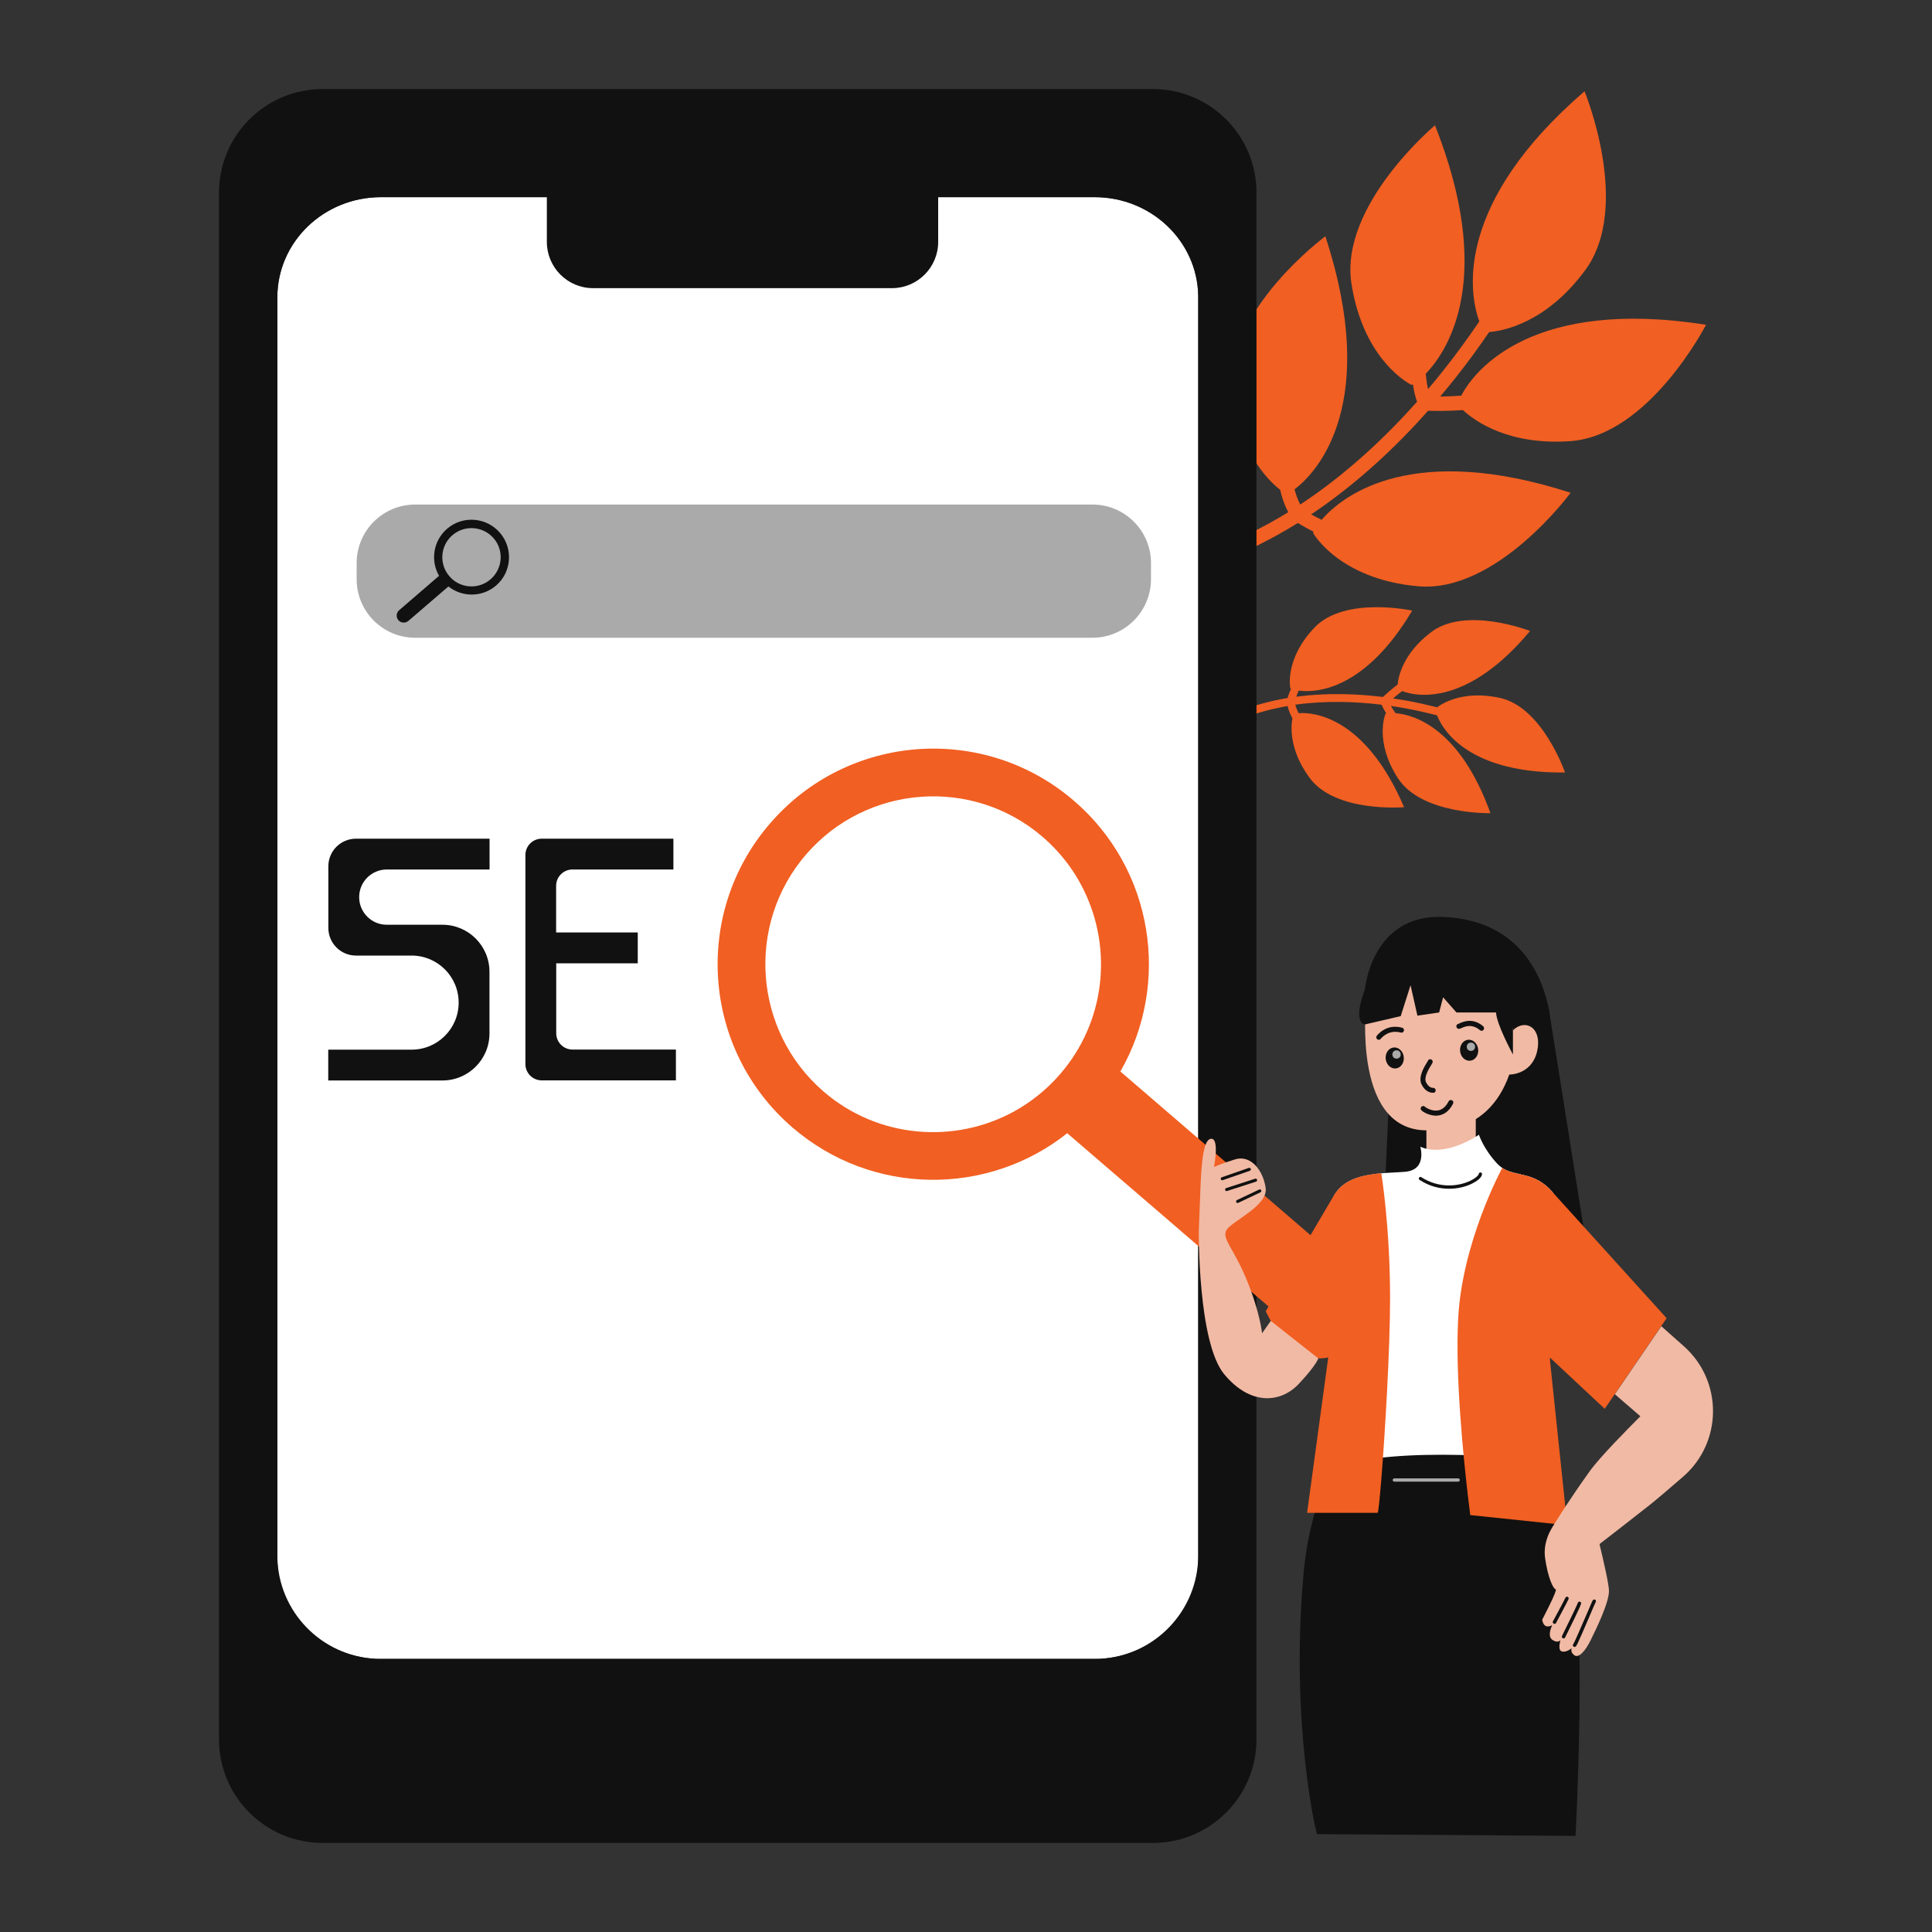 <svg xmlns="http://www.w3.org/2000/svg" xmlns:xlink="http://www.w3.org/1999/xlink" x="0px" y="0px" viewBox="0 0 2000 2000" style="enable-background:new 0 0 2000 2000;" xml:space="preserve"><rect x="0" y="0" width="2000" height="2000" fill="#333333" stroke="none"/><style type="text/css">	.st0{fill:#FFFFFF;}	.st1{fill:#F15F22;}	.st2{fill:#AAAAAA;}	.st3{fill:#F1BAA4;}	.st4{fill:#111111;}</style><g id="Layer_1"></g><g id="Layer_2"></g><g id="Layer_3"></g><g id="Layer_4">	<g>		<path class="st1" d="M1512.7,409.6c-8.3,0.6-15.8,0.8-21.8,0.9c6-7.1,11.6-14,16.9-20.7c12.5-15.8,23.8-31.4,33.8-46.1   c13.5-1,58.6-8.7,99.4-64c48.6-66-0.7-185.2-0.7-185.2c-133.2,114.8-120.4,207.1-108.9,238.2c-10.7,15.7-22.9,32.7-36.7,50.1   c-5.1,6.5-10.6,13.2-16.4,20c-1-4.6-1.8-9.8-2.4-15.9c25.9-26.8,70.6-103,9.6-257.2c0,0-99,82.8-86.5,163.8   c12.5,81,61.9,104.8,61.9,104.8c0,0.2,0.7,0.1,1.7-0.5c1,6.6,2.4,12.7,4.3,18.1c-32.1,36-72.7,74.7-120.9,106.4   c-2.5-4.8-4.4-10.1-5.9-15.8c24.5-18.2,88.3-89.8,31.9-261.9c0,0-103.8,76.7-96.2,158.3c5.9,63.5,36.2,93.8,49.4,104.1   c1.9,8.5,4.7,16.3,8.4,23.2c-24.7,15.2-51.2,28.5-79.4,38.7c-3.8,1.4-5.8,5.6-4.4,9.4c0.6,1.5,1.6,2.8,2.9,3.6   c1.9,1.2,4.3,1.6,6.5,0.8c30.1-10.8,58.2-25.1,84.3-41.3c3.4,2.1,9,5.4,16.2,8.9c-0.4,1-0.5,1.6-0.3,1.6c0,0,27,47.8,108.6,55   c81.6,7.2,157.9-96.8,157.9-96.8c-161.6-52.3-234.4,0.8-257.7,28c-4.2-2-7.9-3.9-10.9-5.6c48.2-32.2,88.8-71,121.1-107.3   c6.1,0.2,19.4,0.5,36-0.7c12.1,11.2,46.9,36.6,111,32.2c81.7-5.7,140.7-120.5,140.7-120.5C1587.3,308,1526.8,382.3,1512.7,409.6z"></path>		<path class="st1" d="M1451.5,715.4c-3.7,2.8-6.9,5.5-9.4,7.6c5.1,0.8,10,1.6,14.6,2.4c11,2,21.4,4.4,31,6.8   c6-4.5,27.6-17.8,64.8-9.8c44.4,9.6,67.6,77.3,67.6,77.3c-97.5,1-125.9-42.1-132.5-59.2c-10.2-2.6-21.5-5.2-33.6-7.4   c-4.5-0.8-9.2-1.6-14.1-2.3c1.2,2.3,2.8,4.8,4.8,7.5c20.6,1.6,67.1,17,98.2,103.5c0,0-71.5,1.8-96-36.5   c-24.5-38.3-12.7-66.3-12.7-66.3c-0.1-0.1,0.2-0.3,0.9-0.4c-2-3.1-3.6-6.2-4.9-9.1c-26.5-3.2-57.6-4.4-89.3,0   c0.7,2.9,1.9,5.8,3.4,8.8c16.9-1.4,69.7,5,109.2,97.3c0,0-71.3,6.1-98-30.6c-20.8-28.6-19.3-52.3-17.6-61.4c-2.3-4.2-4-8.5-5-12.7   c-15.8,2.7-31.7,6.9-47.2,13c-2.1,0.8-4.4-0.2-5.3-2.3c-0.3-0.8-0.4-1.7-0.1-2.6c0.3-1.2,1.2-2.2,2.4-2.7   c16.5-6.5,33.4-10.9,50.2-13.7c0.6-2.2,1.8-5.5,3.5-9.7c-0.5-0.3-0.8-0.5-0.7-0.5c0,0-6.3-29.8,25-62.7   c31.3-32.9,101.2-17.6,101.2-17.6c-48.1,80.9-97.8,85.5-117.5,82.8c-1,2.4-1.9,4.5-2.5,6.3c31.8-4.2,63-3,89.7,0.3   c2.5-2.3,7.9-7.3,15.2-12.9c0.9-9.1,6.1-32.4,34.4-54c36.1-27.6,102.7-1.4,102.7-1.4C1519.7,730.3,1467.3,721.6,1451.5,715.4z"></path>		<path class="st0" d="M1240.4,307.8v1305.8c0,55.5-45.1,100.8-101.8,103.6c-1.8,0.1-3.7,0.1-5.5,0.1H394.4c-1.9,0-3.7,0-5.5-0.1   c-20.9-1-40.2-7.8-56.3-18.8c-27.5-18.8-45.5-49.8-45.5-84.8V307.8c0-57.3,48-103.7,107.3-103.7h738.7   c58.7,0,106.3,45.5,107.3,102C1240.4,306.7,1240.4,307.2,1240.4,307.8z"></path>		<path class="st4" d="M1193.5,92.2H334c-59.3,0-107.3,48-107.3,107.3v1601c0,59.3,48,107.3,107.3,107.3h859.4   c59.3,0,107.3-48,107.3-107.3v-1601C1300.8,140.3,1252.8,92.2,1193.5,92.2z M1240.4,1610c0,57.4-45.1,104.3-101.8,107.2   c-1.8,0.1-3.7,0.1-5.5,0.1H394.4c-1.9,0-3.7,0-5.5-0.1c-56.1-2.9-100.8-48.7-101.8-105.3V307.8c0-57.3,48-103.7,107.3-103.7h171.7   v46.3c0,26.5,21.5,47.9,47.9,47.9h309.3c26.5,0,47.9-21.5,47.9-47.9v-46.3h161.9c58.7,0,106.3,45.5,107.3,102V1610z"></path>		<path class="st4" d="M368.5,989.2h57.6c26.9,0,48.7,21.8,48.7,48.7v0c0,26.9-21.8,48.7-48.7,48.7h-86.3v31.9H458   c26.9,0,48.7-21.8,48.7-48.7V1006c0-26.9-21.8-48.7-48.7-48.7h-57.6c-15.8,0-28.6-12.8-28.6-28.6v0c0-15.8,12.8-28.6,28.6-28.6   h106.4v-31.9H368.5c-15.8,0-28.6,12.8-28.6,28.6v63.7C339.9,976.4,352.7,989.2,368.5,989.2z"></path>		<path class="st4" d="M575.7,997.2h84.5v-31.9h-84.5V917c0-9.4,7.6-16.9,16.9-16.9h104.5v-31.9H560.8c-9.4,0-16.9,7.6-16.9,16.9   v216.4c0,9.4,7.6,16.9,16.9,16.9h138.9v-31.9h-107c-9.4,0-16.9-7.6-16.9-16.9V997.2z"></path>		<path class="st2" d="M1130.8,660.2H429.8c-33.5,0-60.6-27.1-60.6-60.6v-16.7c0-33.5,27.1-60.6,60.6-60.6h701.1   c33.5,0,60.6,27.1,60.6,60.6v16.7C1191.4,633.1,1164.3,660.2,1130.8,660.2z"></path>		<path class="st4" d="M517.5,551.5c-14-16.2-38.5-18.1-54.7-4.1c-14.3,12.3-17.4,32.9-8.3,48.7l-41.3,35.6   c-3.1,2.6-3.4,7.3-0.8,10.3c1.4,1.7,3.5,2.5,5.6,2.5c1.7,0,3.4-0.6,4.8-1.8l12.6-10.8l10.9-9.4l17.9-15.4   c14.3,11.4,35.1,11.3,49.4-1C529.7,592.2,531.5,567.7,517.5,551.5z M507.8,599.7L507.8,599.7c-9.8,8.5-23.6,9.5-34.3,3.6   c-3.1-1.7-5.9-4-8.3-6.8c-8.1-9.4-9.4-22.3-4.3-32.8c1.2-2.6,2.9-5,4.9-7.2c0.8-0.9,1.7-1.7,2.6-2.5c12.6-10.9,31.7-9.4,42.6,3.2   C521.9,569.7,520.4,588.8,507.8,599.7z"></path>		<path class="st4" d="M1602.8,1041.5c1,5.2,51.4,323.1,51.4,323.1s-227.6-32.3-225.8-32.3s14.2-334,17.4-332.3   C1448.9,1001.7,1602.8,1041.5,1602.8,1041.5z"></path>		<path class="st4" d="M1413,1024.2c0,0,6.5-78,80.8-75c74.3,3,100.4,54,108.9,92.3c8.5,38.3,5.1,123.9-74.3,125.1   C1449.1,1167.8,1413,1024.2,1413,1024.2z"></path>		<rect x="1476.6" y="1144.5" class="st3" width="51.1" height="97.2"></rect>		<path class="st3" d="M1413,1054.6c0.7,1.8-2.4,44.5,11.4,77.5c6.4,15.2,16.3,28.3,32,34.4c8,3.1,17.4,4.4,28.5,3.2   c0,0,55,6.1,77.5-57.3c0,0,23.1,0.4,28.8-24c5.6-24.4-11.9-34.4-25-21.9c0,0-8.4-74.4-75.2-73.1   C1424.3,994.6,1413,1054.6,1413,1054.6z"></path>		<path class="st4" d="M1533.8,1067.1c-0.6,0-1.2-0.2-1.7-0.6c-8.4-7.2-16-3.7-19.3-2.2c-1.4,0.6-2.9,1.3-4.3,0.1   c-1.1-0.9-1.2-2.6-0.3-3.7c0.5-0.5,1.1-0.8,1.8-0.9c0.2-0.1,0.4-0.2,0.6-0.3c3.4-1.6,13.9-6.5,24.8,2.9c1.1,0.9,1.2,2.6,0.3,3.7   C1535.2,1066.8,1534.5,1067.1,1533.8,1067.1z M1511.9,1060.5L1511.9,1060.5L1511.9,1060.5z M1511.9,1060.5L1511.9,1060.5   L1511.9,1060.5z M1511.9,1060.5C1511.9,1060.5,1511.9,1060.5,1511.9,1060.5S1511.9,1060.5,1511.9,1060.5z M1511.9,1060.5   C1511.9,1060.5,1511.9,1060.5,1511.9,1060.5L1511.9,1060.5z M1511.9,1060.5C1511.9,1060.5,1511.9,1060.5,1511.9,1060.5   C1511.9,1060.5,1511.9,1060.5,1511.9,1060.5z M1511.9,1060.5C1511.9,1060.5,1511.9,1060.5,1511.9,1060.5   C1511.9,1060.5,1511.9,1060.5,1511.9,1060.5z M1511.9,1060.5C1511.9,1060.5,1511.9,1060.5,1511.9,1060.5   C1511.9,1060.5,1511.9,1060.5,1511.9,1060.5z M1511.9,1060.5L1511.9,1060.5L1511.9,1060.5z M1511.9,1060.5   C1511.9,1060.5,1511.9,1060.5,1511.9,1060.5C1511.9,1060.5,1511.9,1060.5,1511.9,1060.5z M1511.9,1060.5L1511.9,1060.5   L1511.9,1060.5z M1511.9,1060.5C1511.9,1060.5,1511.9,1060.5,1511.9,1060.5S1511.9,1060.5,1511.9,1060.5z M1511.9,1060.5   C1511.9,1060.5,1511.9,1060.5,1511.9,1060.5C1511.9,1060.5,1511.9,1060.5,1511.9,1060.5z M1511.9,1060.5L1511.9,1060.5   L1511.9,1060.5z"></path>		<path class="st4" d="M1427.3,1076.4c-0.5,0-1.1-0.2-1.5-0.5c-1.2-0.8-1.4-2.5-0.6-3.6c0.4-0.5,9.7-13,26.3-8.4   c1.4,0.4,2.2,1.8,1.8,3.2c-0.4,1.4-1.8,2.2-3.2,1.8c-13.2-3.6-20.7,6.4-20.8,6.5C1428.9,1076,1428.1,1076.4,1427.3,1076.4z"></path>		<path class="st4" d="M1483.2,1131.2c-2.1,0-7.7-0.8-11.6-8.6c-3.8-7.7,2.9-18.5,5.7-23c0.3-0.6,0.6-1,0.8-1.3   c0.3-1,1.1-1.7,2.2-1.8c1.4-0.1,2.7,0.9,2.8,2.3c0.1,1-0.3,1.7-1.4,3.5c-2.2,3.5-8,12.8-5.5,18c3,6.1,6.9,5.8,7.1,5.8   c1.4-0.1,2.7,0.9,2.9,2.3c0.2,1.4-0.8,2.7-2.2,2.9C1484,1131.2,1483.7,1131.2,1483.2,1131.2z M1478,1099.3   C1478,1099.3,1478,1099.3,1478,1099.3C1478,1099.3,1478,1099.3,1478,1099.3z M1478,1099.3C1478,1099.3,1478,1099.3,1478,1099.3   C1478,1099.3,1478,1099.3,1478,1099.3z"></path>		<path class="st4" d="M1484.5,1154.8c-6.4-0.6-13-4.4-13.7-6.4c-0.5-1.4,0.3-2.8,1.6-3.3c1.1-0.4,2.2,0,2.9,0.8   c1,0.8,7,4.7,13.4,3.6c4.5-0.8,8.1-4,10.9-9.4c0.7-1.3,2.2-1.8,3.5-1.1c1.3,0.7,1.8,2.2,1.1,3.5c-5.6,11-13.6,12.8-19.3,12.4   C1484.8,1154.9,1484.7,1154.8,1484.5,1154.8z M1475.8,1146.7C1475.8,1146.7,1475.8,1146.7,1475.8,1146.7   C1475.8,1146.7,1475.8,1146.7,1475.8,1146.7z M1475.8,1146.7C1475.8,1146.7,1475.8,1146.7,1475.8,1146.7   C1475.8,1146.7,1475.8,1146.7,1475.8,1146.7z"></path>					<ellipse transform="matrix(0.995 -0.103 0.103 0.995 -103.887 162.44)" class="st4" cx="1520.4" cy="1086.8" rx="9.4" ry="10.9"></ellipse>		<circle class="st2" cx="1522.7" cy="1083.6" r="4.3"></circle>					<ellipse transform="matrix(0.995 -0.103 0.103 0.995 -105.118 154.548)" class="st4" cx="1443.4" cy="1094.8" rx="9.4" ry="10.9"></ellipse>		<circle class="st2" cx="1445.7" cy="1091.6" r="4.3"></circle>		<path class="st4" d="M1566.2,1066.5v25.1c0,0-17-31.1-17.5-43.5h-41l-13.8-15.7l-4.1,15.7l-22.5,3.3l-7.1-31.5l-10.2,32l-37,8.6   c0,0-13.5-0.5,0-36.3s54.5-47.8,89.6-42.9c35.1,4.9,63.7,41.4,63.5,54.6C1566,1049.1,1566.2,1066.5,1566.2,1066.5z"></path>		<path class="st0" d="M1375.6,1390.8c0.1,4.5,0.2,8.9,0.4,13.3c1.7,60.8,4.3,115.4,4.3,115.4l49.5,13.8l76.7,21.3l13-6.7l71.5-36.9   c0,0,7.1-49,13.3-106v-0.1c7.9-72.6,14.2-157.9,2.6-171.2c-18.4-21.1-37.5-15.4-51.7-24.6c-1.8-1.2-3.5-2.6-5.2-4.4   c-14.5-15.6-19-30-19-30c-1.7,1-34.8,23.8-60.7,12.4c0,0,7.2,23.8-15.5,25.9c-6.8,0.6-15.6,0.8-24.9,1.6   c-17.8,1.6-37.2,5.6-47,20.1c-0.1,0.1-0.1,0.2-0.2,0.3c-2,2.9-3.5,6.3-4.6,10.1C1373.6,1261.3,1374,1327.4,1375.6,1390.8z"></path>		<path class="st4" d="M1591,1511c0,0-144.9-15.8-210.7,8.5c0,0-24.5,36.3-31.1,112.1c-13.5,154.3,13.8,269.9,14.4,267.1l267.4,1.8   c0,0,12.5-236-5.2-290.4C1608.1,1555.6,1591,1511,1591,1511z"></path>		<path class="st1" d="M1519.5,1547.9c1.5,12.8,2.5,20.5,2.5,20.5l87,9.1l13.4,1.4l-2-19.3l-16.2-154.5l57,53.3l10.4-15.2l48.1-70.4   l5.6-8.2l-118.5-130.9l0,0.1v-0.1c-18.4-21.1-37.5-15.3-51.7-24.6c-1.1,2-41.4,76.8-45.6,155.6   C1506.3,1424.6,1515,1509.4,1519.5,1547.9z"></path>		<path class="st1" d="M1310.3,1357.3l72.5-123.1c0,0,0,0.1,0.1,0.4c9.8-14.5,29.2-18.6,47-20.1c0,0,9.1,54.9,9.1,129.5   c0,52.5-5.3,141.3-9.2,189.2c-1.7,20-3,32.9-3.7,32.9c-2.3,0-73,0-73,0l21.9-160.9C1335.1,1414.4,1310.3,1357.3,1310.3,1357.3z"></path>		<path class="st4" d="M1500.1,1230.6c8.9,0,17-2.1,23.3-5.1c5-2.4,10.4-6.2,10.8-9.9c0.1-0.9-0.6-1.8-1.5-1.9   c-0.9-0.1-1.8,0.6-1.9,1.5c-0.1,1.2-2.7,4.2-8.9,7.2c-12.4,5.9-32.3,8-50.6-3.8c-0.8-0.5-1.8-0.3-2.3,0.5   c-0.5,0.8-0.3,1.8,0.5,2.3C1479.7,1228.1,1490.4,1230.6,1500.1,1230.6z"></path>		<path class="st2" d="M1443.4,1533.8h66.1c0.9,0,1.7-0.8,1.7-1.7s-0.8-1.7-1.7-1.7h-66.1c-0.9,0-1.7,0.8-1.7,1.7   S1442.4,1533.8,1443.4,1533.8z"></path>		<path class="st3" d="M1610.4,1645.2c-2.5-0.4-8-11.8-10.9-32.1c-2-14.3,3.6-25.6,7.1-31.5c0,0,0.9-1.5,2.5-4.1   c1.9-3,4.8-7.7,8.5-13.4c0.9-1.4,1.9-2.9,2.9-4.4c6.7-10.2,15.4-23.1,25.4-37c10.6-14.7,39.1-43.4,52.2-56.6l-26.4-22.8l48.1-70.4   l23.3,20.7c40.6,36,40.2,99.6-0.8,135.1c-15.7,13.6-29.2,25.1-35,29.6c-24.2,19-41.4,32.4-51.5,40.1c4.7,19.7,9.7,41.8,9.8,48.3   c0.2,12.4-13.7,40.5-18.9,51.1c-5.2,10.6-12.1,19-16.8,15.8c-4.6-3.1-3-7.2-2.9-7.4c-0.1,0.1-5.3,4.6-10.1,3.4   c-4.7-1.2-1.6-11.1-1.5-11.6c-0.2,0.2-3.4,3.4-8.7-0.7c-5.4-4.2,0.2-15,0.2-15c-9.5,5.2-10.4-5.7-10.4-5.7   S1612.9,1645.5,1610.4,1645.2z"></path>		<path class="st4" d="M1628.3,1703.7c0-0.1-0.1-0.3-0.1-0.4c0-0.6,0.2-1.1,0.6-1.5c1.3-2.1,8.1-17.9,12.7-28.5   c6.8-15.9,7.1-16.5,7.6-17c0.7-0.7,1.8-0.7,2.5,0c0.6,0.6,0.7,1.6,0.2,2.3c-0.6,1-3.9,8.7-7,16.1c-12.9,30-13,30-14.6,30.2   C1629.3,1705,1628.6,1704.4,1628.3,1703.7z"></path>		<path class="st4" d="M1616.9,1694.8c-0.1-0.4-0.1-0.9,0.1-1.3c5.9-12,15.5-31.6,16.3-34c0.1-0.4,0.2-0.8,0.6-1.1   c0.7-0.6,1.9-0.6,2.5,0.2c1,1.2,1.2,1.3-16.2,36.5c-0.4,0.9-1.5,1.2-2.4,0.8C1617.3,1695.6,1617,1695.3,1616.9,1694.8z"></path>		<path class="st4" d="M1607.5,1679.8c-0.2-0.4-0.1-1,0.1-1.4c3.3-6.1,12-22.3,12.9-24.4c0.4-0.9,1.4-1.3,2.3-1   c0.9,0.4,1.3,1.4,1,2.3c-1.1,2.7-12.6,23.9-13,24.8c-0.5,0.9-1.5,1.2-2.4,0.7C1608,1680.6,1607.7,1680.2,1607.5,1679.8z"></path>		<path class="st1" d="M820.5,1167.3c82.5,71,202.1,71.1,284.3,5.8l102.9,88.5l62.5,53.9l72.3,62.2c8,6.8,17.7,10.2,27.5,10.2   c11.9,0,23.6-5,31.9-14.7c15.2-17.6,13.2-44.2-4.4-59.4l-237.7-204.6c52.3-91,34.5-209.2-48-280.2   c-93.4-80.4-234.4-69.9-314.8,23.6C716.5,945.9,727,1086.9,820.5,1167.3z M834.3,884.7c62.6-72.6,172.5-80.9,245.1-18.3   c5.4,4.6,10.4,9.6,15.1,14.7c11.6,12.7,21,26.7,28.1,41.7c29,60.4,21.6,134.9-24.9,188.8c-13.9,16.2-30.3,29.2-48,39   c-61.7,33.8-140.7,28-197.1-20.6l-0.1-0.1C780,1067.2,771.8,957.3,834.3,884.7z"></path>		<path class="st3" d="M1315.5,1367.4l-9,12.8c0,0-2.2-21.8-15.7-54.8c-13.4-33-26.3-43-21.2-52s43.3-25.2,40.6-43.6   c-2.6-18.4-15.5-34.7-31.7-29.6c-16.2,5-21.8,7.9-21.8,7.9s6.1-30.8-3.4-29.2c-9.5,1.7-10.1,37.5-11.2,66.5   c-1.1,29.1-1.1,29.1-1.1,29.1s-1.1,115.1,26.3,148.1c27.4,33,58.7,29.6,77.1,10.1c18.4-19.6,20.3-26.5,20.3-26.5L1315.5,1367.4z"></path>		<path class="st4" d="M1265.3,1221.8c-0.7,0-1.3-0.4-1.5-1.1c-0.3-0.8,0.2-1.7,1-2l28-9.7c0.8-0.3,1.7,0.2,2,1c0.3,0.8-0.2,1.7-1,2   l-28,9.7C1265.6,1221.8,1265.4,1221.8,1265.3,1221.8z"></path>		<path class="st4" d="M1269.8,1233c-0.7,0-1.3-0.4-1.5-1.1c-0.3-0.8,0.2-1.7,1-2l30-9.7c0.8-0.3,1.7,0.2,2,1c0.3,0.8-0.2,1.7-1,2   l-30,9.7C1270.1,1233,1270,1233,1269.8,1233z"></path>		<path class="st4" d="M1281.1,1245.3c-0.6,0-1.2-0.3-1.4-0.9c-0.4-0.8,0-1.7,0.8-2.1l23-10.9c0.8-0.4,1.7,0,2.1,0.8   c0.4,0.8,0,1.7-0.8,2.1l-23,10.9C1281.6,1245.2,1281.3,1245.3,1281.1,1245.3z"></path>	</g></g><g id="Layer_5"></g><g id="Layer_6"></g><g id="Layer_7"></g><g id="Layer_8"></g><g id="Layer_9"></g><g id="Layer_10"></g></svg>